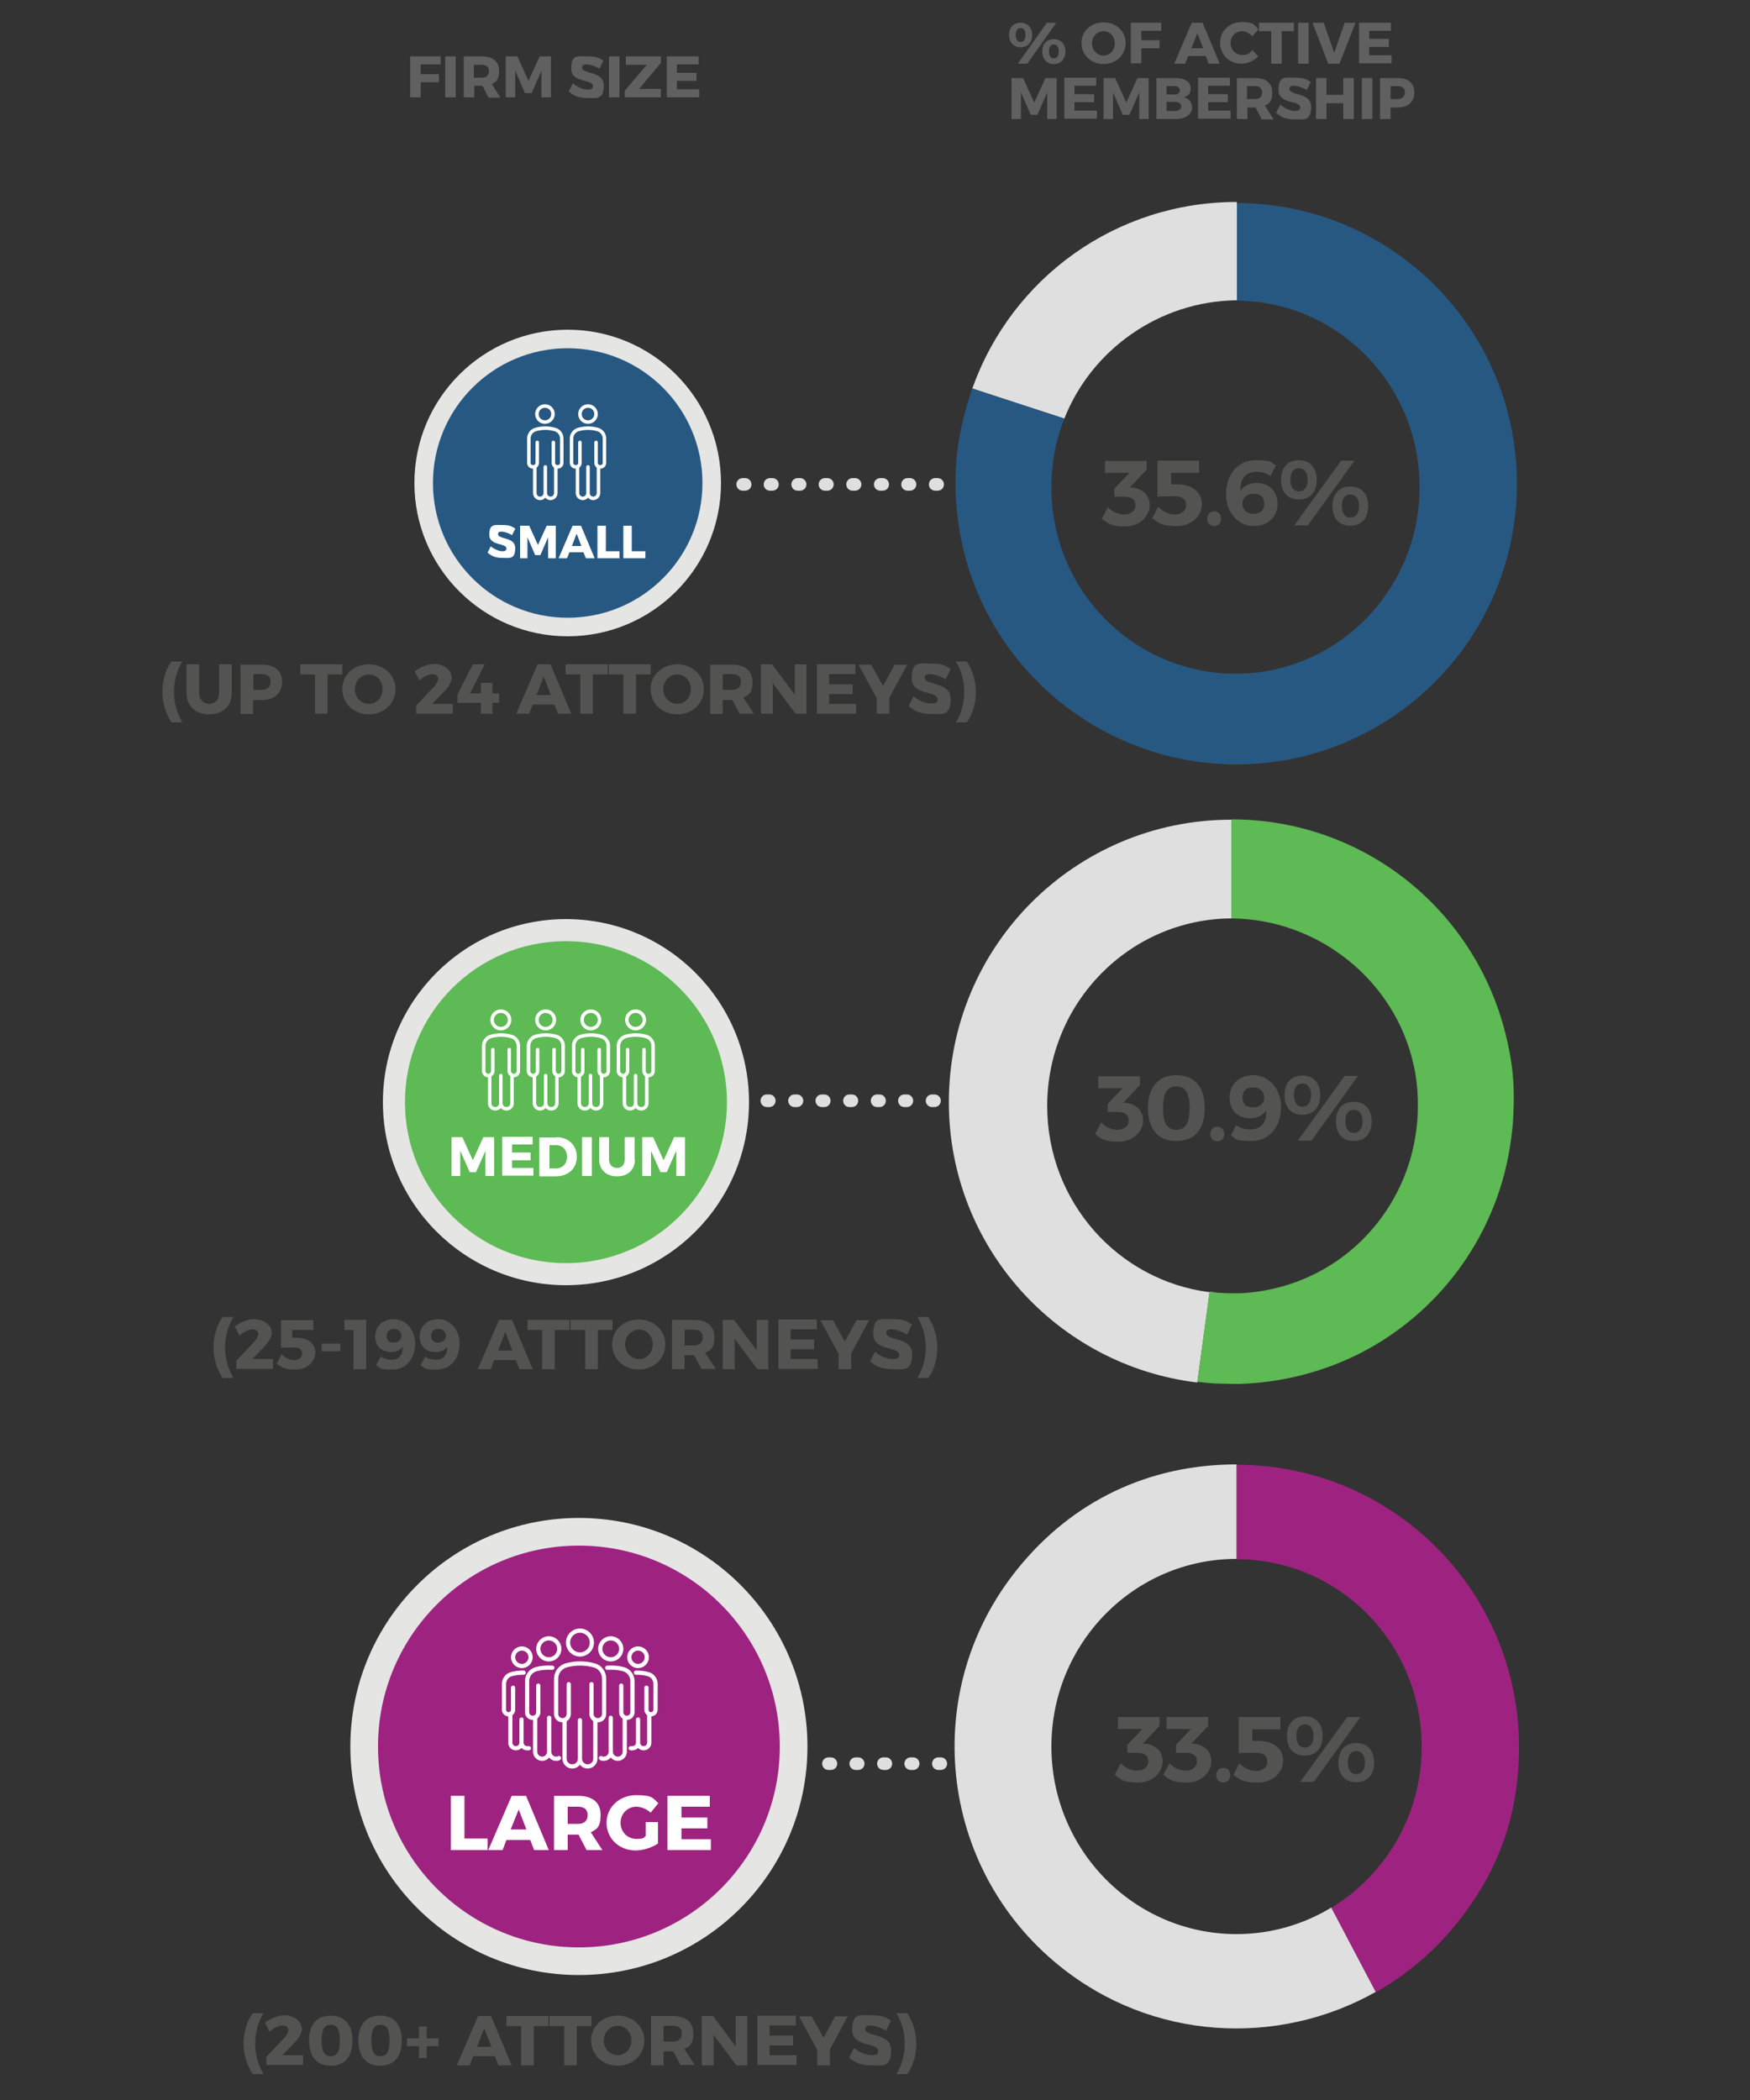 <?xml version="1.0" encoding="UTF-8"?>
<svg id="Layer_1" xmlns="http://www.w3.org/2000/svg" version="1.1" viewBox="0 0 500 600">
  <rect x="0" y="0" width="500" height="600" fill="#333333" stroke="none"/>
  <defs>
    <style>
      .st0 {
        stroke-width: 1px;
      }

      .st0, .st1, .st2 {
        fill: none;
        stroke: #fff;
        stroke-linecap: round;
        stroke-linejoin: round;
      }

      .st3 {
        fill: #fff;
      }

      .st4 {
        fill: #606060;
      }

      .st5 {
        fill: #dfdfdf;
      }

      .st6 {
        fill: #275882;
      }

      .st7 {
        fill: #535352;
      }

      .st8 {
        fill: #9e2380;
      }

      .st9 {
        fill: #5eba54;
      }

      .st10 {
        fill: #e5e5e4;
      }

      .st1 {
        stroke-width: 1.2px;
      }

      .st2 {
        stroke-width: 1px;
      }
    </style>
  </defs>
  <g>
    <path class="st4" d="M120.2,18.5v2.7h5.2v2.3h-5.2v4.3h-3v-11.7h8.7v2.3h-5.7Z" />
    <path class="st4" d="M127.2,27.8v-11.7h3v11.7h-3Z" />
    <path class="st4" d="M137.8,24.5h-2.3v3.3h-3v-11.7h5.2c3.1,0,4.9,1.5,4.9,4.1s-.8,3.1-2.1,3.8l2.5,3.9h-3.4l-1.7-3.3ZM137.7,22.2c1.3,0,2-.7,2-1.9s-.8-1.8-2-1.8h-2.3v3.7h2.3Z" />
    <path class="st4" d="M154.7,27.8v-7.6s-2.8,6.4-2.8,6.4h-1.9l-2.8-6.4v7.6h-2.7v-11.7h3.3l3.2,7,3.2-7h3.2v11.7h-2.6Z" />
    <path class="st4" d="M172.4,17.3l-1.1,2.3c-1.2-.7-2.8-1.2-3.7-1.2s-1.3.3-1.3.9c0,2,6.2.9,6.2,5.1s-2.1,3.6-4.7,3.6-4-.7-5.3-1.9l1.2-2.3c1.2,1.1,3,1.8,4.2,1.8s1.5-.4,1.5-1c0-2.1-6.2-.8-6.2-5s1.9-3.5,4.7-3.5,3.4.5,4.6,1.3Z" />
    <path class="st4" d="M174,27.8v-11.7h3v11.7h-3Z" />
    <path class="st4" d="M182.5,25.4h6.3v2.4h-10.3v-1.9l6.3-7.4h-6v-2.4h10v1.9l-6.2,7.4Z" />
    <path class="st4" d="M193.4,18.5v2.3h5.6v2.3h-5.6v2.4h6.4v2.3h-9.3v-11.7h9.1v2.3h-6.2Z" />
  </g>
  <g>
    <path class="st4" d="M294.9,10c0,2.2-1.3,3.5-3.3,3.5s-3.3-1.4-3.3-3.5,1.3-3.5,3.3-3.5,3.3,1.4,3.3,3.5ZM290.2,10c0,1.2.5,2,1.4,2s1.4-.8,1.4-2-.5-2-1.4-2-1.4.8-1.4,2ZM299.1,6.5h2.7l-8.3,11.7h-2.7l8.3-11.7ZM304.4,14.7c0,2.2-1.3,3.6-3.3,3.6s-3.3-1.4-3.3-3.6,1.3-3.5,3.3-3.5,3.3,1.4,3.3,3.5ZM299.7,14.7c0,1.3.5,2,1.4,2s1.4-.8,1.4-2-.5-2-1.4-2-1.4.8-1.4,2Z" />
    <path class="st4" d="M321.6,12.3c0,3.4-2.7,6-6.3,6s-6.3-2.6-6.3-6,2.7-5.9,6.3-5.9,6.3,2.5,6.3,5.9ZM312,12.4c0,2,1.5,3.5,3.3,3.5s3.2-1.5,3.2-3.5-1.4-3.5-3.2-3.5-3.3,1.5-3.3,3.5Z" />
    <path class="st4" d="M326.1,8.8v2.7h5.2v2.3h-5.2v4.3h-3V6.5h8.7v2.3h-5.7Z" />
    <path class="st4" d="M339.5,16l-.9,2.2h-3.1l5-11.7h3.1l4.9,11.7h-3.2l-.8-2.2h-5.1ZM342.1,9.5l-1.7,4.3h3.4l-1.7-4.3Z" />
    <path class="st4" d="M359.5,8.4l-1.7,2c-.8-.9-1.9-1.5-2.9-1.5-1.9,0-3.3,1.5-3.3,3.4s1.4,3.4,3.3,3.4,2.1-.5,2.9-1.4l1.7,1.8c-1.3,1.3-3.1,2.1-4.8,2.1-3.5,0-6.1-2.6-6.1-6s2.7-5.9,6.2-5.9,3.5.8,4.7,2Z" />
    <path class="st4" d="M366.2,8.9v9.3h-3v-9.3h-3.5v-2.4h10v2.4h-3.5Z" />
    <path class="st4" d="M370.9,18.2V6.5h3v11.7h-3Z" />
    <path class="st4" d="M379.5,18.2l-4.5-11.7h3.2l3,8.6,3-8.6h3.1l-4.6,11.7h-3.1Z" />
    <path class="st4" d="M391.2,8.8v2.3h5.6v2.3h-5.6v2.4h6.4v2.3h-9.3V6.5h9.1v2.3h-6.2Z" />
    <path class="st4" d="M299.2,34v-7.6s-2.8,6.4-2.8,6.4h-1.9l-2.8-6.4v7.6h-2.7v-11.7h3.3l3.2,7,3.2-7h3.2v11.7h-2.6Z" />
    <path class="st4" d="M307,24.6v2.3h5.6v2.3h-5.6v2.4h6.4v2.3h-9.3v-11.7h9.1v2.3h-6.2Z" />
    <path class="st4" d="M325.5,34v-7.6s-2.8,6.4-2.8,6.4h-1.9l-2.8-6.4v7.6h-2.7v-11.7h3.3l3.2,7,3.2-7h3.2v11.7h-2.6Z" />
    <path class="st4" d="M335.9,22.3c2.6,0,4.3,1.1,4.3,2.9s-.8,2.2-2,2.6c1.5.3,2.4,1.4,2.4,3s-1.7,3.2-4.5,3.2h-5.7v-11.7h5.5ZM333.3,27h2.4c.9,0,1.4-.5,1.4-1.2s-.6-1.2-1.4-1.2h-2.4v2.4ZM333.3,31.7h2.4c1.1,0,1.8-.5,1.8-1.3s-.7-1.3-1.8-1.3h-2.4v2.6Z" />
    <path class="st4" d="M345.2,24.6v2.3h5.6v2.3h-5.6v2.4h6.4v2.3h-9.3v-11.7h9.1v2.3h-6.2Z" />
    <path class="st4" d="M358.7,30.7h-2.3v3.3h-3v-11.7h5.2c3.1,0,4.9,1.5,4.9,4.1s-.8,3.1-2.1,3.8l2.5,3.9h-3.4l-1.7-3.3ZM358.6,28.3c1.3,0,2-.7,2-1.9s-.8-1.8-2-1.8h-2.3v3.7h2.3Z" />
    <path class="st4" d="M374.5,23.4l-1.1,2.3c-1.2-.7-2.8-1.2-3.7-1.2s-1.3.3-1.3.9c0,2,6.2.9,6.2,5.1s-2.1,3.6-4.7,3.6-4-.7-5.3-1.9l1.2-2.3c1.2,1.1,3,1.8,4.2,1.8s1.5-.4,1.5-1c0-2.1-6.2-.8-6.2-5s1.9-3.5,4.7-3.5,3.4.5,4.6,1.3Z" />
    <path class="st4" d="M383.8,34v-4.5h-4.8v4.5h-3v-11.7h3v4.8h4.8v-4.8h3v11.7h-3Z" />
    <path class="st4" d="M389.1,34v-11.7h3v11.7h-3Z" />
    <path class="st4" d="M399.4,22.3c3,0,4.7,1.5,4.7,4.1s-1.7,4.3-4.7,4.3h-2.1v3.3h-3v-11.7h5.1ZM397.3,28.3h2c1.3,0,2.1-.7,2.1-1.9s-.8-1.8-2.1-1.8h-2v3.7Z" />
  </g>
  <g>
    <path class="st7" d="M52.1,189c-1.5,2.4-2.4,5.4-2.4,8.7s1,6.4,2.4,8.7h-3.1c-1.6-2.4-2.6-5.4-2.6-8.7s.9-6.4,2.6-8.7h3.1Z" />
    <path class="st7" d="M66.2,198c0,3.7-2.5,6.1-6.4,6.1s-6.5-2.4-6.5-6.1v-8.2h3.6v8.2c0,1.9,1.2,3.1,2.9,3.1s2.8-1.2,2.8-3.1v-8.2h3.6v8.2Z" />
    <path class="st7" d="M74.9,189.9c3.6,0,5.7,1.8,5.7,4.9s-2.1,5.2-5.7,5.2h-2.6v4h-3.6v-14.1h6.1ZM72.4,197.1h2.4c1.6,0,2.5-.8,2.5-2.3s-.9-2.2-2.5-2.2h-2.4v4.5Z" />
    <path class="st7" d="M93.6,192.7v11.2h-3.6v-11.2h-4.2v-2.9h12v2.9h-4.2Z" />
    <path class="st7" d="M113,196.9c0,4.1-3.3,7.2-7.6,7.2s-7.6-3.1-7.6-7.2,3.3-7.1,7.6-7.1,7.6,3.1,7.6,7.1ZM101.4,196.9c0,2.4,1.8,4.2,4,4.2s3.9-1.8,3.9-4.2-1.7-4.2-3.9-4.2-4,1.8-4,4.2Z" />
    <path class="st7" d="M129.1,193.4c0,1.5-1.1,3.1-2.7,4.7l-2.9,3h5.9v2.8h-10.5v-2.3l5-5.3c.8-.8,1.3-1.8,1.3-2.4s-.6-1.3-1.6-1.3-2.6.7-3.8,1.8l-1.3-2.6c1.8-1.3,3.7-2.1,5.7-2.1s4.8,1.4,4.8,3.7Z" />
    <path class="st7" d="M137.4,198.1v-3h3.3v3h1.9v2.7h-1.9v3.1h-3.3v-3.1h-6.7v-2.4l4.4-8.6h3.4l-4.2,8.3h3Z" />
    <path class="st7" d="M152.2,201.3l-1,2.6h-3.7l6.1-14.1h3.7l5.9,14.1h-3.8l-1-2.6h-6.1ZM155.3,193.4l-2,5.2h4.1l-2-5.2Z" />
    <path class="st7" d="M169.4,192.7v11.2h-3.6v-11.2h-4.2v-2.9h12v2.9h-4.2Z" />
    <path class="st7" d="M181.7,192.7v11.2h-3.6v-11.2h-4.2v-2.9h12v2.9h-4.2Z" />
    <path class="st7" d="M201.1,196.9c0,4.1-3.3,7.2-7.6,7.2s-7.6-3.1-7.6-7.2,3.3-7.1,7.6-7.1,7.6,3.1,7.6,7.1ZM189.5,196.9c0,2.4,1.8,4.2,4,4.2s3.9-1.8,3.9-4.2-1.7-4.2-3.9-4.2-4,1.8-4,4.2Z" />
    <path class="st7" d="M209.3,200h-2.8v4h-3.6v-14.1h6.3c3.7,0,5.8,1.8,5.8,4.9s-.9,3.7-2.6,4.5l3,4.6h-4.1l-2.1-4ZM209.2,197.1c1.5,0,2.5-.8,2.5-2.3s-.9-2.2-2.5-2.2h-2.7v4.5h2.7Z" />
    <path class="st7" d="M227.3,203.9l-6.5-8.7v8.7h-3.4v-14.1h3.2l6.5,8.7v-8.7h3.3v14.1h-3.2Z" />
    <path class="st7" d="M236.9,192.7v2.8h6.7v2.8h-6.7v2.8h7.7v2.8h-11.2v-14.1h11v2.8h-7.4Z" />
    <path class="st7" d="M254.1,203.9h-3.6v-4.4l-5.2-9.6h3.6l3.4,6.1,3.3-6.1h3.6l-5.1,9.5v4.5Z" />
    <path class="st7" d="M271.5,191.3l-1.3,2.8c-1.5-.9-3.4-1.5-4.5-1.5s-1.5.3-1.5,1c0,2.4,7.4,1,7.4,6.1s-2.5,4.3-5.6,4.3-4.8-.9-6.4-2.3l1.4-2.8c1.4,1.3,3.6,2.1,5.1,2.1s1.8-.4,1.8-1.2c0-2.5-7.4-1-7.4-6s2.2-4.2,5.6-4.2,4.1.6,5.5,1.6Z" />
    <path class="st7" d="M276.2,189c1.6,2.4,2.6,5.4,2.6,8.7s-.9,6.4-2.6,8.7h-3.1c1.5-2.4,2.4-5.4,2.4-8.7s-.9-6.4-2.4-8.7h3.1Z" />
  </g>
  <g>
    <path class="st5" d="M353.4,85.9h0v-28s0-.2,0-.2c-34.5,0-64.3,21.6-75.6,53.3l26.3,8.6c7.7-19.6,27.1-33.6,49.3-33.8Z" />
    <path class="st6" d="M353.4,57.9v28c28.9.2,52.2,24,52.2,53.3,0,29.4-23.6,53.3-52.6,53.3-8.5,0-16.6-2.1-23.7-5.7-17-8.7-28.7-26.4-28.9-47,0-.2,0-.4,0-.6,0-2.5.2-5,.5-7.4.2-1.6.5-3.2.8-4.7h0c0-.2.1-.4.2-.6.6-2.4,1.3-4.6,2.2-6.9l-26.3-8.6c-1,2.9-1.9,5.8-2.6,8.9-.1.5-.2,1-.4,1.5h0c-.7,3.5-1.2,6.4-1.5,9.5-.2,2.2-.3,4.5-.3,7.2s0,2.2.1,3.4c1.2,30.1,19.1,56,44.7,68.6,10.7,5.3,22.7,8.3,35.4,8.3,44.3,0,80.2-35.9,80.2-80.2,0-44.3-35.9-80.2-80.2-80.2Z" />
  </g>
  <g>
    <path class="st7" d="M323.7,139.3c2.8.4,4.8,2.2,4.8,5.1s-2.7,6-7,6-5-.9-6.7-2.2l1.7-3.3c1.4,1.4,3,2.1,4.7,2.1s3.2-1,3.2-2.6c0-1.7-1.1-2.5-3.2-2.5h-2.8v-2.3l4.3-4.5h-7v-3.4h11.9v2.5l-4.8,5.1h.9Z" />
    <path class="st7" d="M334.6,135.1v3.3h1.9c4.2,0,6.9,2.3,6.9,5.6s-2.8,6.3-7.2,6.3-5.1-.9-7-2.2l1.7-3.3c1.4,1.4,3.1,2.2,4.8,2.2s3.2-1,3.2-2.7-1.2-2.5-3.2-2.5-3.8,0-5,.1v-10.3h11.9v3.5h-8Z" />
    <path class="st7" d="M348.9,148.2c0,1.2-.8,2.1-2,2.1s-2-.9-2-2.1.9-2.1,2-2.1,2,.8,2,2.1Z" />
    <path class="st7" d="M364.6,132.9l-1.6,3.1c-1.1-.8-2.5-1.2-4-1.2-3.2,0-4.7,2.1-4.6,5.4.9-1.3,2.5-2.2,4.6-2.2,3.7,0,6,2.4,6,6s-2.7,6.3-6.8,6.3-7.9-3.5-7.9-9.1,3.3-9.7,8.4-9.7,4.3.6,5.8,1.5ZM355,144c0,1.4,1,2.8,3.1,2.8s3.1-1,3.1-2.9-1.1-2.8-3-2.8-3.3,1.2-3.2,2.8Z" />
    <path class="st7" d="M376.2,137.1c0,3.5-1.9,5.6-5.1,5.6s-5.1-2.1-5.1-5.6,1.9-5.6,5.1-5.6,5.1,2.1,5.1,5.6ZM368.7,137.1c0,2.1.9,3.3,2.4,3.3s2.5-1.2,2.5-3.3-.9-3.3-2.5-3.3-2.4,1.2-2.4,3.3ZM383.2,131.6h3.8l-13.3,18.5h-3.9l13.4-18.5ZM390.9,144.6c0,3.5-1.9,5.6-5.1,5.6s-5.1-2.1-5.1-5.6,1.9-5.6,5.1-5.6,5.1,2.1,5.1,5.6ZM383.4,144.6c0,2.1.9,3.3,2.4,3.3s2.5-1.2,2.5-3.3-.9-3.3-2.5-3.3-2.4,1.2-2.4,3.3Z" />
  </g>
  <g>
    <g>
      <circle class="st10" cx="162.2" cy="138" r="43.8" />
      <circle class="st6" cx="162.2" cy="138" r="38.5" />
    </g>
    <g>
      <path class="st3" d="M147.2,151.1l-.9,1.8c-1-.6-2.2-1-3-1s-1,.2-1,.7c0,1.6,4.9.7,4.9,4s-1.6,2.8-3.7,2.8-3.1-.6-4.2-1.5l.9-1.8c1,.8,2.4,1.4,3.3,1.4s1.2-.3,1.2-.8c0-1.6-4.9-.7-4.9-3.9s1.5-2.8,3.7-2.8,2.7.4,3.7,1Z" />
      <path class="st3" d="M156.6,159.5v-6s-2.2,5.1-2.2,5.1h-1.5l-2.2-5.1v6h-2.1v-9.3h2.6l2.5,5.5,2.5-5.5h2.6v9.3h-2.1Z" />
      <path class="st3" d="M162.7,157.8l-.7,1.7h-2.4l4-9.3h2.4l3.9,9.3h-2.5l-.7-1.7h-4ZM164.7,152.6l-1.3,3.4h2.7l-1.3-3.4Z" />
      <path class="st3" d="M177,157.5v2h-6.3v-9.3h2.4v7.3h3.9Z" />
      <path class="st3" d="M184.4,157.5v2h-6.3v-9.3h2.4v7.3h3.9Z" />
    </g>
    <g>
      <g>
        <circle class="st0" cx="155.7" cy="118.3" r="2.3" />
        <path class="st0" d="M158.1,126.4v5.8c0,.7.5,1.2,1.2,1.2h0c.7,0,1.2-.5,1.2-1.2v-6.9c0-1.2-.8-2.3-2-2.6h0c-1.8-.5-3.6-.5-5.4,0h0c-1.2.3-2,1.4-2,2.6v6.9c0,.7.5,1.2,1.2,1.2h0c.7,0,1.2-.5,1.2-1.2v-5.8" />
        <path class="st0" d="M158.8,133.4v7.5c0,.8-.7,1.5-1.5,1.5h0c-.8,0-1.5-.7-1.5-1.5v-7.5s0,7.5,0,7.5c0,.8-.7,1.5-1.5,1.5h0c-.8,0-1.5-.7-1.5-1.5v-7.5" />
      </g>
      <g>
        <circle class="st0" cx="168" cy="118.3" r="2.3" />
        <path class="st0" d="M170.3,126.4v5.8c0,.7.5,1.2,1.2,1.2h0c.7,0,1.2-.5,1.2-1.2v-6.9c0-1.2-.8-2.3-2-2.6h0c-1.8-.5-3.6-.5-5.4,0h0c-1.2.3-2,1.4-2,2.6v6.9c0,.7.5,1.2,1.2,1.2h0c.7,0,1.2-.5,1.2-1.2v-5.8" />
        <path class="st0" d="M171,133.4v7.5c0,.8-.7,1.5-1.5,1.5h0c-.8,0-1.5-.7-1.5-1.5v-7.5s0,7.5,0,7.5c0,.8-.7,1.5-1.5,1.5h0c-.8,0-1.5-.7-1.5-1.5v-7.5" />
      </g>
    </g>
  </g>
  <g>
    <path class="st5" d="M267.9,136.6h-.7c-1,0-1.8.8-1.8,1.8s.8,1.8,1.8,1.8h.7c1,0,1.8-.8,1.8-1.8s-.8-1.8-1.8-1.8Z" />
    <path class="st5" d="M260,136.6h-.7c-1,0-1.8.8-1.8,1.8s.8,1.8,1.8,1.8h.7c1,0,1.8-.8,1.8-1.8s-.8-1.8-1.8-1.8Z" />
    <path class="st5" d="M252.2,136.6h-.7c-1,0-1.8.8-1.8,1.8s.8,1.8,1.8,1.8h.7c1,0,1.8-.8,1.8-1.8s-.8-1.8-1.8-1.8Z" />
    <path class="st5" d="M244.3,136.6h-.7c-1,0-1.8.8-1.8,1.8s.8,1.8,1.8,1.8h.7c1,0,1.8-.8,1.8-1.8s-.8-1.8-1.8-1.8Z" />
    <path class="st5" d="M236.4,136.6h-.7c-1,0-1.8.8-1.8,1.8s.8,1.8,1.8,1.8h.7c1,0,1.8-.8,1.8-1.8s-.8-1.8-1.8-1.8Z" />
    <path class="st5" d="M228.6,136.6h-.7c-1,0-1.8.8-1.8,1.8s.8,1.8,1.8,1.8h.7c1,0,1.8-.8,1.8-1.8s-.8-1.8-1.8-1.8Z" />
    <path class="st5" d="M220.7,136.6h-.7c-1,0-1.8.8-1.8,1.8s.8,1.8,1.8,1.8h.7c1,0,1.8-.8,1.8-1.8s-.8-1.8-1.8-1.8Z" />
    <path class="st5" d="M212.9,136.6h-.7c-1,0-1.8.8-1.8,1.8s.8,1.8,1.8,1.8h.7c1,0,1.8-.8,1.8-1.8s-.8-1.8-1.8-1.8Z" />
  </g>
  <g>
    <path class="st7" d="M321.8,315.1c2.8.4,4.8,2.2,4.8,5.1s-2.7,6-7,6-5-.9-6.7-2.2l1.7-3.3c1.4,1.4,3,2.1,4.7,2.1s3.2-1,3.2-2.6c0-1.7-1.1-2.5-3.2-2.5h-2.8v-2.3l4.3-4.5h-7v-3.4h11.9v2.5l-4.8,5.1h.9Z" />
    <path class="st7" d="M344.2,316.6c0,6.1-2.9,9.4-8.1,9.4s-8.1-3.4-8.1-9.4,2.9-9.4,8.1-9.4,8.1,3.3,8.1,9.4ZM332.3,316.6c0,4.4,1.2,6.2,3.8,6.2s3.8-1.9,3.8-6.2-1.2-6.2-3.8-6.2-3.8,1.8-3.8,6.2Z" />
    <path class="st7" d="M349.8,324c0,1.2-.8,2.1-2,2.1s-2-.9-2-2.1.9-2.1,2-2.1,2,.8,2,2.1Z" />
    <path class="st7" d="M351.6,324.6l1.6-3.1c1.1.8,2.5,1.2,4,1.2,3.2,0,4.7-2.1,4.6-5.4-.9,1.3-2.5,2.2-4.6,2.2-3.7,0-5.9-2.4-5.9-6s2.7-6.3,6.8-6.3,7.9,3.5,7.9,9.1-3.3,9.7-8.4,9.7-4.3-.6-5.8-1.5ZM361.2,313.5c0-1.4-1-2.8-3.1-2.8s-3.1,1-3.1,2.9,1.1,2.8,3,2.8,3.3-1.2,3.2-2.8Z" />
    <path class="st7" d="M377.2,312.9c0,3.5-1.9,5.6-5.1,5.6s-5.1-2.1-5.1-5.6,1.9-5.6,5.1-5.6,5.1,2.1,5.1,5.6ZM369.7,312.9c0,2.1.9,3.3,2.4,3.3s2.5-1.2,2.5-3.3-.9-3.3-2.5-3.3-2.4,1.2-2.4,3.3ZM384.2,307.4h3.8l-13.3,18.5h-3.9l13.4-18.5ZM391.9,320.4c0,3.5-1.9,5.6-5.1,5.6s-5.1-2.1-5.1-5.6,1.9-5.6,5.1-5.6,5.1,2.1,5.1,5.6ZM384.4,320.4c0,2.1.9,3.3,2.4,3.3s2.5-1.2,2.5-3.3-.9-3.3-2.5-3.3-2.4,1.2-2.4,3.3Z" />
  </g>
  <g>
    <path class="st5" d="M299.2,316c0-29.5,23.5-53.4,52.6-53.6v-28.2c-44.6,0-80.7,36.1-80.7,80.7,0,41.3,31,75.3,71,80.1l3.5-25.8c-26.1-3.3-46.4-25.8-46.4-53.2Z" />
    <path class="st9" d="M432.5,312.1c-.1-4.8-.6-8.8-1.7-13.9h0c-8-37.5-40.7-64.1-79-64.1v28.3c25.1.2,46.7,17.9,52,41.5h0c.8,3.3,1.2,6.8,1.3,10.3,0,.6,0,1.2,0,1.8s0,.4,0,.6c0,2.3-.2,4.5-.5,6.7-2.4,17.8-13.4,32.8-28.6,40.5-6.5,3.3-13.8,5.3-21.5,5.7-.8,0-1.5,0-2.3,0-1.1,0-2.2,0-3.3-.1-1.1,0-2.2-.2-3.3-.4l-3.5,25.8c1.8.2,3.6.4,5.4.5,1.4,0,2.8.1,4.3.1s1.6,0,2.5,0c11.9-.4,23.1-3.3,33.2-8.2,23-11.3,39.7-33.3,43.9-59.4.5-3.2.9-6.4,1-9.6,0-1.1.1-2.2.1-3.4s0-1.9,0-2.8Z" />
  </g>
  <g>
    <path class="st7" d="M66.7,376.3c-1.5,2.4-2.4,5.4-2.4,8.7s1,6.4,2.4,8.7h-3.1c-1.6-2.4-2.6-5.4-2.6-8.7s.9-6.3,2.6-8.7h3.1Z" />
    <path class="st7" d="M77.7,380.6c0,1.5-1.1,3.1-2.7,4.7l-2.9,3h5.9v2.8h-10.5v-2.3l5-5.3c.8-.8,1.3-1.8,1.3-2.4s-.6-1.3-1.6-1.3-2.6.7-3.8,1.8l-1.3-2.6c1.8-1.3,3.7-2.1,5.7-2.1s4.8,1.4,4.8,3.7Z" />
    <path class="st7" d="M83.5,379.9v2.3h1.3c3.2,0,5.3,1.7,5.3,4.2s-2.2,4.9-5.6,4.9-4-.7-5.4-1.7l1.4-2.7c1,1.1,2.3,1.7,3.6,1.7s2.2-.7,2.2-1.9-.8-1.7-2.2-1.7-3,0-3.8.1v-7.9h9.2v2.8h-6Z" />
    <path class="st7" d="M91.9,386.1v-2.2h5.3v2.2h-5.3Z" />
    <path class="st7" d="M101,391.2v-11.2h-2.6v-2.9h6.2v14.1h-3.6Z" />
    <path class="st7" d="M107.4,390.1l1.4-2.5c.8.6,1.9.9,3,.9,2.3,0,3.3-1.4,3.3-3.7-.7.9-1.8,1.5-3.4,1.5-2.8,0-4.5-1.8-4.5-4.5s2.1-4.9,5.3-4.9,6.1,2.7,6.1,7-2.6,7.4-6.5,7.4-3.4-.4-4.5-1.2ZM114.7,381.7c0-1-.7-2-2.1-2s-2.1.7-2.1,2,.7,1.9,2,1.9,2.2-.8,2.2-2Z" />
    <path class="st7" d="M120.1,390.1l1.4-2.5c.8.6,1.9.9,3,.9,2.3,0,3.3-1.4,3.3-3.7-.7.9-1.8,1.5-3.4,1.5-2.8,0-4.5-1.8-4.5-4.5s2.1-4.9,5.3-4.9,6.1,2.7,6.1,7-2.6,7.4-6.5,7.4-3.4-.4-4.5-1.2ZM127.4,381.7c0-1-.7-2-2.1-2s-2.1.7-2.1,2,.7,1.9,2,1.9,2.2-.8,2.2-2Z" />
    <path class="st7" d="M141.2,388.6l-1,2.6h-3.7l6.1-14.1h3.7l5.9,14.1h-3.8l-1-2.6h-6.1ZM144.3,380.7l-2,5.2h4.1l-2-5.2Z" />
    <path class="st7" d="M158.5,380v11.2h-3.6v-11.2h-4.2v-2.9h12v2.9h-4.2Z" />
    <path class="st7" d="M170.8,380v11.2h-3.6v-11.2h-4.2v-2.9h12v2.9h-4.2Z" />
    <path class="st7" d="M190.1,384.1c0,4.1-3.3,7.2-7.6,7.2s-7.6-3.1-7.6-7.2,3.3-7.1,7.6-7.1,7.6,3.1,7.6,7.1ZM178.6,384.1c0,2.4,1.8,4.2,4,4.2s3.9-1.8,3.9-4.2-1.7-4.2-3.9-4.2-4,1.8-4,4.2Z" />
    <path class="st7" d="M198.4,387.2h-2.8v4h-3.6v-14.1h6.3c3.7,0,5.8,1.8,5.8,4.9s-.9,3.7-2.6,4.5l3,4.6h-4.1l-2.1-4ZM198.3,384.4c1.5,0,2.5-.8,2.5-2.3s-.9-2.2-2.5-2.2h-2.7v4.5h2.7Z" />
    <path class="st7" d="M216.4,391.2l-6.5-8.7v8.7h-3.4v-14.1h3.2l6.5,8.7v-8.7h3.3v14.1h-3.2Z" />
    <path class="st7" d="M225.9,379.9v2.8h6.7v2.8h-6.7v2.8h7.7v2.8h-11.2v-14.1h11v2.8h-7.4Z" />
    <path class="st7" d="M243.2,391.2h-3.6v-4.4l-5.2-9.6h3.6l3.4,6.1,3.3-6.1h3.6l-5.1,9.5v4.5Z" />
    <path class="st7" d="M260.5,378.5l-1.3,2.8c-1.5-.9-3.4-1.5-4.5-1.5s-1.5.3-1.5,1c0,2.4,7.4,1,7.4,6.1s-2.5,4.3-5.6,4.3-4.8-.9-6.4-2.2l1.4-2.8c1.4,1.3,3.6,2.1,5.1,2.1s1.8-.4,1.8-1.2c0-2.5-7.4-1-7.4-6s2.2-4.2,5.6-4.2,4.1.6,5.5,1.6Z" />
    <path class="st7" d="M265.2,376.3c1.6,2.4,2.6,5.4,2.6,8.7s-.9,6.4-2.6,8.7h-3.1c1.5-2.4,2.4-5.4,2.4-8.7s-.9-6.3-2.4-8.7h3.1Z" />
  </g>
  <g>
    <g>
      <circle class="st10" cx="161.7" cy="314.9" r="52.3" />
      <circle class="st9" cx="161.7" cy="314.9" r="46" />
    </g>
    <g>
      <path class="st3" d="M138.7,336v-7.2s-2.7,6.1-2.7,6.1h-1.8l-2.7-6.1v7.2h-2.5v-11.1h3.1l3,6.6,3-6.6h3.1v11.1h-2.5Z" />
      <path class="st3" d="M146.3,327.1v2.2h5.3v2.2h-5.3v2.2h6.1v2.2h-8.9v-11.1h8.7v2.2h-5.9Z" />
      <path class="st3" d="M158.9,324.9c3.5,0,5.9,2.3,5.9,5.6s-2.4,5.6-6,5.6h-4.7v-11.1h4.8ZM157,333.8h2c1.7,0,3-1.3,3-3.3s-1.3-3.3-3.1-3.3h-1.9v6.6Z" />
      <path class="st3" d="M166.3,336v-11.1h2.8v11.1h-2.8Z" />
      <path class="st3" d="M181.4,331.3c0,2.9-2,4.8-5.1,4.8s-5.1-1.9-5.1-4.8v-6.4h2.8v6.4c0,1.5,1,2.4,2.3,2.4s2.2-.9,2.2-2.4v-6.4h2.8v6.4Z" />
      <path class="st3" d="M193.2,336v-7.2s-2.7,6.1-2.7,6.1h-1.8l-2.7-6.1v7.2h-2.5v-11.1h3.1l3,6.6,3-6.6h3.1v11.1h-2.5Z" />
    </g>
    <g>
      <g>
        <g>
          <circle class="st2" cx="155.9" cy="291.4" r="2.5" />
          <path class="st2" d="M158.3,299.9v6.1c0,.7.6,1.3,1.3,1.3h0c.7,0,1.3-.6,1.3-1.3v-7.2c0-1.3-.9-2.4-2.1-2.7h0c-1.9-.5-3.8-.5-5.7,0h0c-1.2.3-2.1,1.5-2.1,2.7v7.2c0,.7.6,1.3,1.3,1.3h0c.7,0,1.3-.6,1.3-1.3v-6.1" />
          <path class="st2" d="M159.1,307.3v7.9c0,.9-.7,1.6-1.6,1.6h0c-.9,0-1.6-.7-1.6-1.6v-7.9s0,7.9,0,7.9c0,.9-.7,1.6-1.6,1.6h0c-.9,0-1.6-.7-1.6-1.6v-7.9" />
        </g>
        <g>
          <circle class="st2" cx="168.8" cy="291.4" r="2.5" />
          <path class="st2" d="M171.2,299.9v6.1c0,.7.6,1.3,1.3,1.3h0c.7,0,1.3-.6,1.3-1.3v-7.2c0-1.3-.9-2.4-2.1-2.7h0c-1.9-.5-3.8-.5-5.7,0h0c-1.2.3-2.1,1.5-2.1,2.7v7.2c0,.7.6,1.3,1.3,1.3h0c.7,0,1.3-.6,1.3-1.3v-6.1" />
          <path class="st2" d="M171.9,307.3v7.9c0,.9-.7,1.6-1.6,1.6h0c-.9,0-1.6-.7-1.6-1.6v-7.9s0,7.9,0,7.9c0,.9-.7,1.6-1.6,1.6h0c-.9,0-1.6-.7-1.6-1.6v-7.9" />
        </g>
        <g>
          <circle class="st2" cx="181.6" cy="291.4" r="2.5" />
          <path class="st2" d="M184,299.9v6.1c0,.7.6,1.3,1.3,1.3h0c.7,0,1.3-.6,1.3-1.3v-7.2c0-1.3-.9-2.4-2.1-2.7h0c-1.9-.5-3.8-.5-5.7,0h0c-1.2.3-2.1,1.5-2.1,2.7v7.2c0,.7.6,1.3,1.3,1.3h0c.7,0,1.3-.6,1.3-1.3v-6.1" />
          <path class="st2" d="M184.8,307.3v7.9c0,.9-.7,1.6-1.6,1.6h0c-.9,0-1.6-.7-1.6-1.6v-7.9s0,7.9,0,7.9c0,.9-.7,1.6-1.6,1.6h0c-.9,0-1.6-.7-1.6-1.6v-7.9" />
        </g>
      </g>
      <g>
        <circle class="st2" cx="143.1" cy="291.4" r="2.5" />
        <path class="st2" d="M145.5,299.9v6.1c0,.7.6,1.3,1.3,1.3h0c.7,0,1.3-.6,1.3-1.3v-7.2c0-1.3-.9-2.4-2.1-2.7h0c-1.9-.5-3.8-.5-5.7,0h0c-1.2.3-2.1,1.5-2.1,2.7v7.2c0,.7.6,1.3,1.3,1.3h0c.7,0,1.3-.6,1.3-1.3v-6.1" />
        <path class="st2" d="M146.3,307.3v7.9c0,.9-.7,1.6-1.6,1.6h0c-.9,0-1.6-.7-1.6-1.6v-7.9s0,7.9,0,7.9c0,.9-.7,1.6-1.6,1.6h0c-.9,0-1.6-.7-1.6-1.6v-7.9" />
      </g>
    </g>
  </g>
  <g>
    <path class="st5" d="M267,312.7h-.7c-1,0-1.8.8-1.8,1.8s.8,1.8,1.8,1.8h.7c1,0,1.8-.8,1.8-1.8s-.8-1.8-1.8-1.8Z" />
    <path class="st5" d="M259.1,312.7h-.7c-1,0-1.8.8-1.8,1.8s.8,1.8,1.8,1.8h.7c1,0,1.8-.8,1.8-1.8s-.8-1.8-1.8-1.8Z" />
    <path class="st5" d="M251.3,312.7h-.7c-1,0-1.8.8-1.8,1.8s.8,1.8,1.8,1.8h.7c1,0,1.8-.8,1.8-1.8s-.8-1.8-1.8-1.8Z" />
    <path class="st5" d="M243.4,312.7h-.7c-1,0-1.8.8-1.8,1.8s.8,1.8,1.8,1.8h.7c1,0,1.8-.8,1.8-1.8s-.8-1.8-1.8-1.8Z" />
    <path class="st5" d="M235.5,312.7h-.7c-1,0-1.8.8-1.8,1.8s.8,1.8,1.8,1.8h.7c1,0,1.8-.8,1.8-1.8s-.8-1.8-1.8-1.8Z" />
    <path class="st5" d="M227.7,312.7h-.7c-1,0-1.8.8-1.8,1.8s.8,1.8,1.8,1.8h.7c1,0,1.8-.8,1.8-1.8s-.8-1.8-1.8-1.8Z" />
    <path class="st5" d="M219.8,312.7h-.7c-1,0-1.8.8-1.8,1.8s.8,1.8,1.8,1.8h.7c1,0,1.8-.8,1.8-1.8s-.8-1.8-1.8-1.8Z" />
  </g>
  <g>
    <path class="st5" d="M353.3,552.6c-29.2,0-52.9-24-52.9-53.6,0-29.6,23.7-53.6,52.9-53.6,0,0,0,0,0,0v-27c-25,0-46.9,10.4-62.6,29.9-28,34.6-22.7,85.3,11.9,113.3,26.5,21.5,62.5,23.3,90.5,7.5l-12.7-24.1c-7.9,4.8-17.2,7.6-27.1,7.6Z" />
    <path class="st8" d="M353.4,418.5v27c29.2,0,52.8,24,52.8,53.6,0,12.6-4.3,24.2-11.6,33.4-3.9,5-8.8,9.3-14.2,12.6l12.7,24.1c8.5-4.8,16.3-11.3,22.9-19.4,12.2-15.1,18-31.3,18-50.7,0-44.5-36.1-80.6-80.6-80.6Z" />
  </g>
  <g>
    <path class="st7" d="M327.4,498.2c2.8.4,4.8,2.2,4.8,5.1s-2.7,6-7,6-5-.9-6.7-2.2l1.7-3.3c1.4,1.4,3,2.1,4.7,2.1s3.2-1,3.2-2.6c0-1.7-1.1-2.5-3.2-2.5h-2.8v-2.3l4.3-4.5h-7v-3.4h11.9v2.5l-4.8,5.1h.9Z" />
    <path class="st7" d="M341.3,498.2c2.8.4,4.8,2.2,4.8,5.1s-2.7,6-7,6-5-.9-6.7-2.2l1.7-3.3c1.4,1.4,3,2.1,4.7,2.1s3.2-1,3.2-2.6c0-1.7-1.1-2.5-3.2-2.5h-2.8v-2.3l4.3-4.5h-7v-3.4h11.9v2.5l-4.8,5.1h.9Z" />
    <path class="st7" d="M351.5,507.2c0,1.2-.8,2.1-2,2.1s-2-.9-2-2.1.9-2.1,2-2.1,2,.8,2,2.1Z" />
    <path class="st7" d="M357.8,494.1v3.3h1.9c4.2,0,6.9,2.3,6.9,5.6s-2.8,6.3-7.2,6.3-5.1-.9-7-2.2l1.7-3.3c1.4,1.4,3.1,2.2,4.8,2.2s3.2-1,3.2-2.7-1.2-2.5-3.2-2.5-3.8,0-5,.1v-10.3h11.9v3.5h-8Z" />
    <path class="st7" d="M377.9,496c0,3.5-1.9,5.6-5.1,5.6s-5.1-2.1-5.1-5.6,1.9-5.6,5.1-5.6,5.1,2.1,5.1,5.6ZM370.4,496c0,2.1.9,3.3,2.4,3.3s2.5-1.2,2.5-3.3-.9-3.3-2.5-3.3-2.4,1.2-2.4,3.3ZM384.9,490.6h3.8l-13.3,18.5h-3.9l13.4-18.5ZM392.6,503.6c0,3.5-1.9,5.6-5.1,5.6s-5.1-2.1-5.1-5.6,1.9-5.6,5.1-5.6,5.1,2.1,5.1,5.6ZM385.1,503.6c0,2.1.9,3.3,2.4,3.3s2.5-1.2,2.5-3.3-.9-3.3-2.5-3.3-2.4,1.2-2.4,3.3Z" />
  </g>
  <g>
    <path class="st7" d="M75.3,575.2c-1.5,2.4-2.4,5.4-2.4,8.7s1,6.4,2.4,8.7h-3.1c-1.6-2.4-2.6-5.4-2.6-8.7s.9-6.3,2.6-8.7h3.1Z" />
    <path class="st7" d="M86.3,579.5c0,1.5-1.1,3.1-2.7,4.7l-2.9,3h5.9v2.8h-10.5v-2.3l5-5.3c.8-.8,1.3-1.8,1.3-2.4s-.6-1.3-1.6-1.3-2.6.7-3.8,1.8l-1.3-2.6c1.8-1.3,3.7-2.1,5.7-2.1s4.8,1.4,4.8,3.7Z" />
    <path class="st7" d="M100.7,583c0,4.6-2.2,7.2-6.2,7.2s-6.2-2.6-6.2-7.2,2.2-7.1,6.2-7.1,6.2,2.6,6.2,7.1ZM91.9,583c0,3.2.8,4.5,2.6,4.5s2.6-1.3,2.6-4.5-.8-4.5-2.6-4.5-2.6,1.3-2.6,4.5Z" />
    <path class="st7" d="M114.8,583c0,4.6-2.2,7.2-6.2,7.2s-6.2-2.6-6.2-7.2,2.2-7.1,6.2-7.1,6.2,2.6,6.2,7.1ZM106.1,583c0,3.2.8,4.5,2.6,4.5s2.6-1.3,2.6-4.5-.8-4.5-2.6-4.5-2.6,1.3-2.6,4.5Z" />
    <path class="st7" d="M121.9,584.6v3.4h-2.2v-3.4h-3.4v-2.2h3.4v-3.4h2.2v3.4h3.4v2.2h-3.4Z" />
    <path class="st7" d="M135.2,587.5l-1,2.6h-3.7l6.1-14.1h3.7l5.9,14.1h-3.8l-1-2.6h-6.1ZM138.3,579.6l-2,5.2h4.1l-2-5.2Z" />
    <path class="st7" d="M152.5,578.9v11.2h-3.6v-11.2h-4.2v-2.9h12v2.9h-4.2Z" />
    <path class="st7" d="M164.8,578.9v11.2h-3.6v-11.2h-4.2v-2.9h12v2.9h-4.2Z" />
    <path class="st7" d="M184.1,583c0,4.1-3.3,7.2-7.6,7.2s-7.6-3.1-7.6-7.2,3.3-7.1,7.6-7.1,7.6,3.1,7.6,7.1ZM172.5,583c0,2.4,1.8,4.2,4,4.2s3.9-1.8,3.9-4.2-1.7-4.2-3.9-4.2-4,1.8-4,4.2Z" />
    <path class="st7" d="M192.4,586.1h-2.8v4h-3.6v-14.1h6.3c3.7,0,5.8,1.8,5.8,4.9s-.9,3.7-2.6,4.5l3,4.6h-4.1l-2.1-4ZM192.3,583.3c1.5,0,2.5-.8,2.5-2.3s-.9-2.2-2.5-2.2h-2.7v4.5h2.7Z" />
    <path class="st7" d="M210.4,590.1l-6.5-8.7v8.7h-3.4v-14.1h3.2l6.5,8.7v-8.7h3.3v14.1h-3.2Z" />
    <path class="st7" d="M219.9,578.8v2.8h6.7v2.8h-6.7v2.8h7.7v2.8h-11.2v-14.1h11v2.8h-7.4Z" />
    <path class="st7" d="M237.1,590.1h-3.6v-4.4l-5.2-9.6h3.6l3.4,6.1,3.3-6.1h3.6l-5.1,9.5v4.5Z" />
    <path class="st7" d="M254.5,577.4l-1.3,2.8c-1.5-.9-3.4-1.5-4.5-1.5s-1.5.3-1.5,1c0,2.4,7.4,1,7.4,6.1s-2.5,4.3-5.6,4.3-4.8-.9-6.4-2.2l1.4-2.8c1.4,1.3,3.6,2.1,5.1,2.1s1.8-.4,1.8-1.2c0-2.5-7.4-1-7.4-6s2.2-4.2,5.6-4.2,4.1.6,5.5,1.6Z" />
    <path class="st7" d="M259.2,575.2c1.6,2.4,2.6,5.4,2.6,8.7s-.9,6.4-2.6,8.7h-3.1c1.5-2.4,2.4-5.4,2.4-8.7s-.9-6.3-2.4-8.7h3.1Z" />
  </g>
  <g>
    <g>
      <circle class="st10" cx="165.4" cy="499" r="65.3" />
      <circle class="st8" cx="165.4" cy="499" r="57.4" />
    </g>
    <g>
      <path class="st3" d="M139.3,525.3v3.3h-10.5v-15.5h3.9v12.2h6.6Z" />
      <path class="st3" d="M144.7,525.7l-1.1,2.9h-4.1l6.7-15.5h4.1l6.5,15.5h-4.2l-1.1-2.9h-6.8ZM148.2,517l-2.3,5.7h4.5l-2.2-5.7Z" />
      <path class="st3" d="M165.3,524.2h-3.1v4.4h-3.9v-15.5h6.9c4.1,0,6.4,1.9,6.4,5.4s-1,4.1-2.8,5l3.3,5.1h-4.5l-2.3-4.4ZM165.2,521.1c1.7,0,2.7-.9,2.7-2.5s-1-2.4-2.7-2.4h-3v4.9h3Z" />
      <path class="st3" d="M188,520.7v6c-1.7,1.2-4.3,2-6.4,2-4.7,0-8.3-3.4-8.3-7.9s3.7-7.9,8.5-7.9,4.7.9,6.3,2.3l-2.2,2.7c-1.1-1-2.7-1.7-4.1-1.7-2.5,0-4.5,2-4.5,4.6s2,4.6,4.5,4.6,1.8-.3,2.7-.8v-4h3.4Z" />
      <path class="st3" d="M194.7,516.2v3.1h7.4v3.1h-7.4v3.1h8.4v3.1h-12.4v-15.5h12.1v3.1h-8.2Z" />
    </g>
    <g>
      <g>
        <circle class="st1" cx="165.7" cy="469.3" r="3.4" />
        <path class="st1" d="M169,481.2v8.5c0,1,.8,1.8,1.8,1.8h0c1,0,1.8-.8,1.8-1.8v-10.1c0-1.8-1.2-3.4-2.9-3.8h0c-2.6-.7-5.3-.7-7.9,0h0c-1.7.5-2.9,2-2.9,3.8v10.1c0,1,.8,1.8,1.8,1.8h0c1,0,1.8-.8,1.8-1.8v-8.5" />
        <path class="st1" d="M170.1,491.5v11c0,1.2-1,2.2-2.2,2.2h0c-1.2,0-2.2-1-2.2-2.2v-11s0,11,0,11c0,1.2-1,2.2-2.2,2.2h0c-1.2,0-2.2-1-2.2-2.2v-11" />
      </g>
      <g>
        <g>
          <circle class="st1" cx="174.5" cy="471.1" r="3" />
          <path class="st1" d="M177.5,481.6v7.6c0,.9.7,1.6,1.6,1.6h0c.9,0,1.6-.7,1.6-1.6v-8.9c0-1.6-1.1-3-2.6-3.4h0c-1.5-.4-3.1-.5-4.6-.4" />
          <path class="st1" d="M178.5,490.8v9.7c0,1.1-.9,2-2,2h0c-1.1,0-2-.9-2-2v-9.7s0,9.7,0,9.7c0,1.1-.9,2-2,2h0c-.3,0-.6,0-.8-.2" />
        </g>
        <g>
          <circle class="st1" cx="156.8" cy="471.1" r="3" />
          <path class="st1" d="M153.8,481.6v7.6c0,.9-.7,1.6-1.6,1.6h0c-.9,0-1.6-.7-1.6-1.6v-8.9c0-1.6,1.1-3,2.6-3.4h0c1.5-.4,3.1-.5,4.6-.4" />
          <path class="st1" d="M152.9,490.8v9.7c0,1.1.9,2,2,2h0c1.1,0,2-.9,2-2v-9.7s0,9.7,0,9.7c0,1.1.9,2,2,2h0c.3,0,.6,0,.8-.2" />
        </g>
      </g>
      <g>
        <g>
          <circle class="st1" cx="182.3" cy="473.5" r="2.5" />
          <path class="st1" d="M184.7,482.2v6.3c0,.7.6,1.3,1.3,1.3h0c.7,0,1.3-.6,1.3-1.3v-7.4c0-1.3-.9-2.5-2.2-2.8h0c-1.1-.3-2.3-.4-3.4-.4" />
          <path class="st1" d="M185.5,489.8v8.1c0,.9-.7,1.6-1.6,1.6h0c-.9,0-1.6-.7-1.6-1.6v-6.6s0,6.6,0,6.6c0,.9-.7,1.6-1.6,1.6h0c-.2,0-.4,0-.5,0" />
        </g>
        <g>
          <circle class="st1" cx="149.1" cy="473.5" r="2.5" />
          <path class="st1" d="M146.6,482.2v6.3c0,.7-.6,1.3-1.3,1.3h0c-.7,0-1.3-.6-1.3-1.3v-7.4c0-1.3.9-2.5,2.2-2.8h0c1.1-.3,2.3-.4,3.4-.4" />
          <path class="st1" d="M145.8,489.8v8.1c0,.9.7,1.6,1.6,1.6h0c.9,0,1.6-.7,1.6-1.6v-6.6s0,6.6,0,6.6c0,.9.7,1.6,1.6,1.6h0c.2,0,.4,0,.5,0" />
        </g>
      </g>
    </g>
  </g>
  <g>
    <path class="st5" d="M268.8,502.1h-.7c-1,0-1.8.8-1.8,1.8s.8,1.8,1.8,1.8h.7c1,0,1.8-.8,1.8-1.8s-.8-1.8-1.8-1.8Z" />
    <path class="st5" d="M260.9,502.1h-.7c-1,0-1.8.8-1.8,1.8s.8,1.8,1.8,1.8h.7c1,0,1.8-.8,1.8-1.8s-.8-1.8-1.8-1.8Z" />
    <path class="st5" d="M253.1,502.1h-.7c-1,0-1.8.8-1.8,1.8s.8,1.8,1.8,1.8h.7c1,0,1.8-.8,1.8-1.8s-.8-1.8-1.8-1.8Z" />
    <path class="st5" d="M245.2,502.1h-.7c-1,0-1.8.8-1.8,1.8s.8,1.8,1.8,1.8h.7c1,0,1.8-.8,1.8-1.8s-.8-1.8-1.8-1.8Z" />
    <path class="st5" d="M237.4,502.1h-.7c-1,0-1.8.8-1.8,1.8s.8,1.8,1.8,1.8h.7c1,0,1.8-.8,1.8-1.8s-.8-1.8-1.8-1.8Z" />
  </g>
</svg>